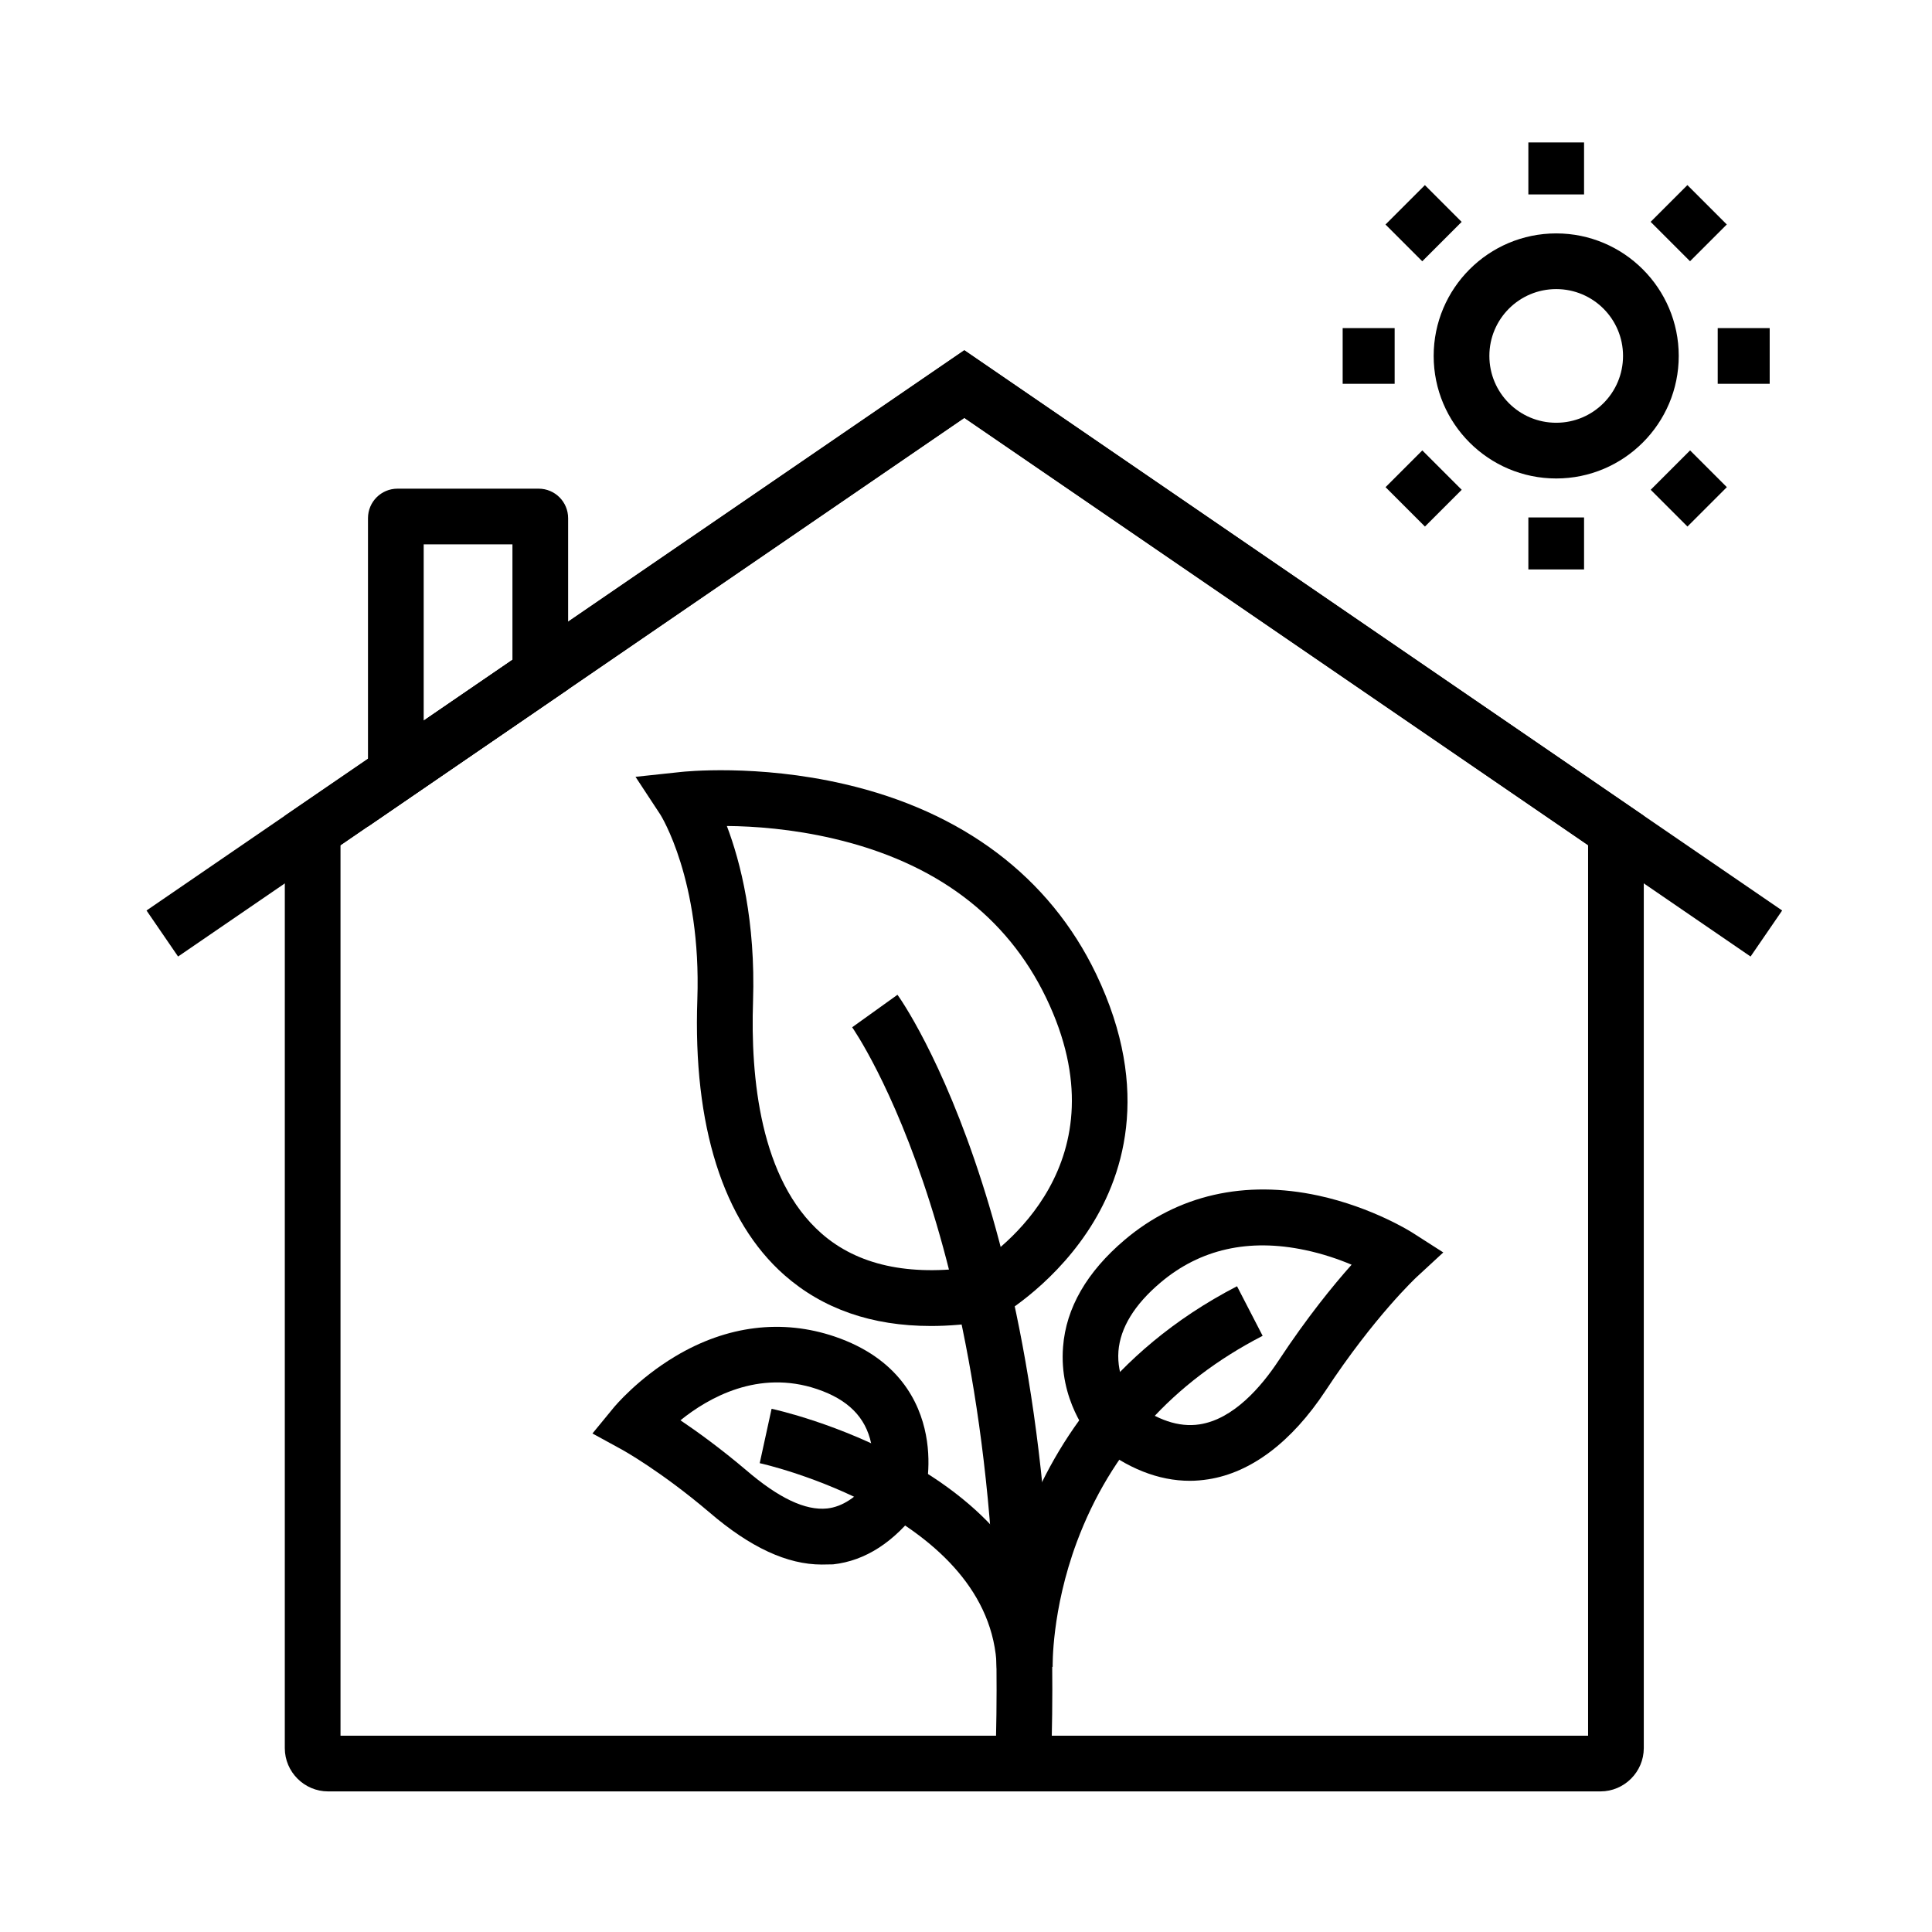 <?xml version="1.0" encoding="UTF-8"?>
<!-- Uploaded to: ICON Repo, www.svgrepo.com, Generator: ICON Repo Mixer Tools -->
<svg fill="#000000" width="800px" height="800px" version="1.1" viewBox="144 144 512 512" xmlns="http://www.w3.org/2000/svg">
 <g>
  <path d="m556.41 270.8c-17.91 0-32.473-14.562-32.473-32.473s14.562-32.473 32.473-32.473 32.473 14.562 32.473 32.473c0 17.906-14.562 32.473-32.473 32.473zm0-50.188c-9.789 0-17.711 7.922-17.711 17.711 0 9.789 7.922 17.711 17.711 17.711s17.711-7.922 17.711-17.711c0-9.789-7.922-17.711-17.711-17.711z"/>
  <path d="m549.03 181.75h14.762v13.777h-14.762z"/>
  <path d="m549.03 281.13h14.762v13.777h-14.762z"/>
  <path d="m499.82 230.95h13.777v14.762h-13.777z"/>
  <path d="m599.21 230.95h13.777v14.762h-13.777z"/>
  <path d="m521.61 193.06 9.742 9.742-10.438 10.438-9.742-9.742z"/>
  <path d="m591.89 263.36 9.742 9.742-10.438 10.438-9.742-9.742z"/>
  <path d="m520.93 263.36 10.438 10.438-9.742 9.742-10.438-10.438z"/>
  <path d="m591.18 193.05 10.438 10.438-9.742 9.742-10.438-10.438z"/>
  <path d="m568.16 618.74h-337.22c-6.297 0-11.465-5.164-11.465-11.465l0.004-247.08 180.07-123.39 180.07 123.39v247.08c-0.004 6.301-5.172 11.465-11.469 11.465zm-333.92-14.762h330.62v-236.01l-165.31-113.26-108.19 74.145-57.121 39.113z"/>
  <path d="m607.92 397.49-39.852-27.305-168.51-115.43-168.51 115.43-39.855 27.305-8.363-12.199 39.852-27.309 176.88-121.13 216.73 148.44z"/>
  <path d="m241.52 363.05v-81.723c0-4.328 3.492-7.824 7.824-7.824h37.391c4.328 0 7.824 3.492 7.824 7.824v45.363zm14.762-74.785v46.738l23.52-16.09v-30.652z"/>
  <path d="m390.65 495.4c-15.598 0-28.586-4.527-38.77-13.48-16.234-14.316-24.254-39.605-23.074-73.113 1.082-31.586-9.691-48.758-9.789-48.906l-6.598-10.035 11.957-1.277c0.836-0.098 20.27-2.164 43.395 3.199 31.293 7.231 54.367 24.602 66.715 50.332 14.957 31.191 6.988 54.465-2.41 68.438-9.988 14.906-23.418 22.484-24.008 22.781l-1.133 0.641-1.277 0.195c-5.168 0.781-10.238 1.227-15.008 1.227zm-54.023-132.5c3.641 9.594 7.625 25.238 6.938 46.445-0.688 20.172 1.871 47.23 18.105 61.5 9.543 8.414 23.125 11.414 40.395 8.906 6.641-4.133 40.148-27.699 19.188-71.289-10.43-21.695-29.371-35.918-56.336-42.215-10.922-2.562-21.105-3.301-28.289-3.348z"/>
  <path d="m422.53 611.61-14.762-0.492c2.363-69.961-8.07-119.21-17.27-148.24-9.938-31.391-20.566-46.492-20.664-46.641l12.004-8.609c0.492 0.641 11.809 16.582 22.434 49.84 9.699 30.254 20.719 81.57 18.258 154.14z"/>
  <path d="m361.77 558.62c-9.152 0-18.941-4.527-29.766-13.824-12.84-10.922-23.074-16.582-23.172-16.629l-7.824-4.281 5.656-6.887c0.246-0.297 6.348-7.625 16.336-13.578 13.676-8.168 28.289-9.938 42.215-5.215 16.926 5.758 22.484 17.32 24.156 26.027 1.723 8.906-0.344 16.383-0.59 17.219l-0.395 1.277-0.789 1.082c-6.594 8.855-14.27 13.824-22.828 14.762-0.98-0.004-2.016 0.047-3 0.047zm-37.441-38.23c4.527 3.051 10.578 7.43 17.32 13.137 8.758 7.527 15.793 10.824 21.551 10.234 4.035-0.441 7.922-3 11.711-7.723 0.344-1.82 0.789-5.559-0.051-9.543-1.477-6.938-6.148-11.609-14.316-14.367-15.598-5.269-28.836 2.309-36.215 8.262z"/>
  <path d="m459.33 536.43c-8.316 0-16.68-3.297-24.848-9.891l-0.543-0.441-0.441-0.492c-0.934-1.082-8.906-10.727-7.773-24.699 0.789-10.281 6.297-19.828 16.336-28.34 14.07-11.906 31.832-15.941 51.363-11.711 14.27 3.102 24.551 9.594 24.992 9.891l8.07 5.164-7.035 6.496c-0.098 0.098-11.168 10.383-24.207 30.207-8.953 13.531-19.68 21.648-31.047 23.418-1.617 0.25-3.242 0.398-4.867 0.398zm-14.953-20.859c6.148 4.773 12.055 6.742 17.516 5.902 9.004-1.379 16.383-9.988 20.961-16.926 7.527-11.414 14.465-19.926 19.336-25.387-3.394-1.426-7.625-2.902-12.348-3.887-14.906-3.148-27.797-0.246-38.277 8.609-6.938 5.856-10.676 12.004-11.168 18.203-0.5 6.644 2.894 11.957 3.981 13.484z"/>
  <path d="m408.16 586.12v-0.051c-1.277-40.391-62.188-54.215-62.828-54.312l3.148-14.414c0.738 0.148 18.105 3.984 35.816 13.922 12.398 6.938 21.992 15.152 28.488 24.453 0.738-2.461 1.523-4.969 2.508-7.578 6.988-19.141 22.484-45.656 56.531-63.27l6.789 13.137c-23.762 12.25-40.297 30.652-49.25 54.66-6.742 18.156-6.394 32.914-6.394 33.062z"/>
 </g>
</svg>